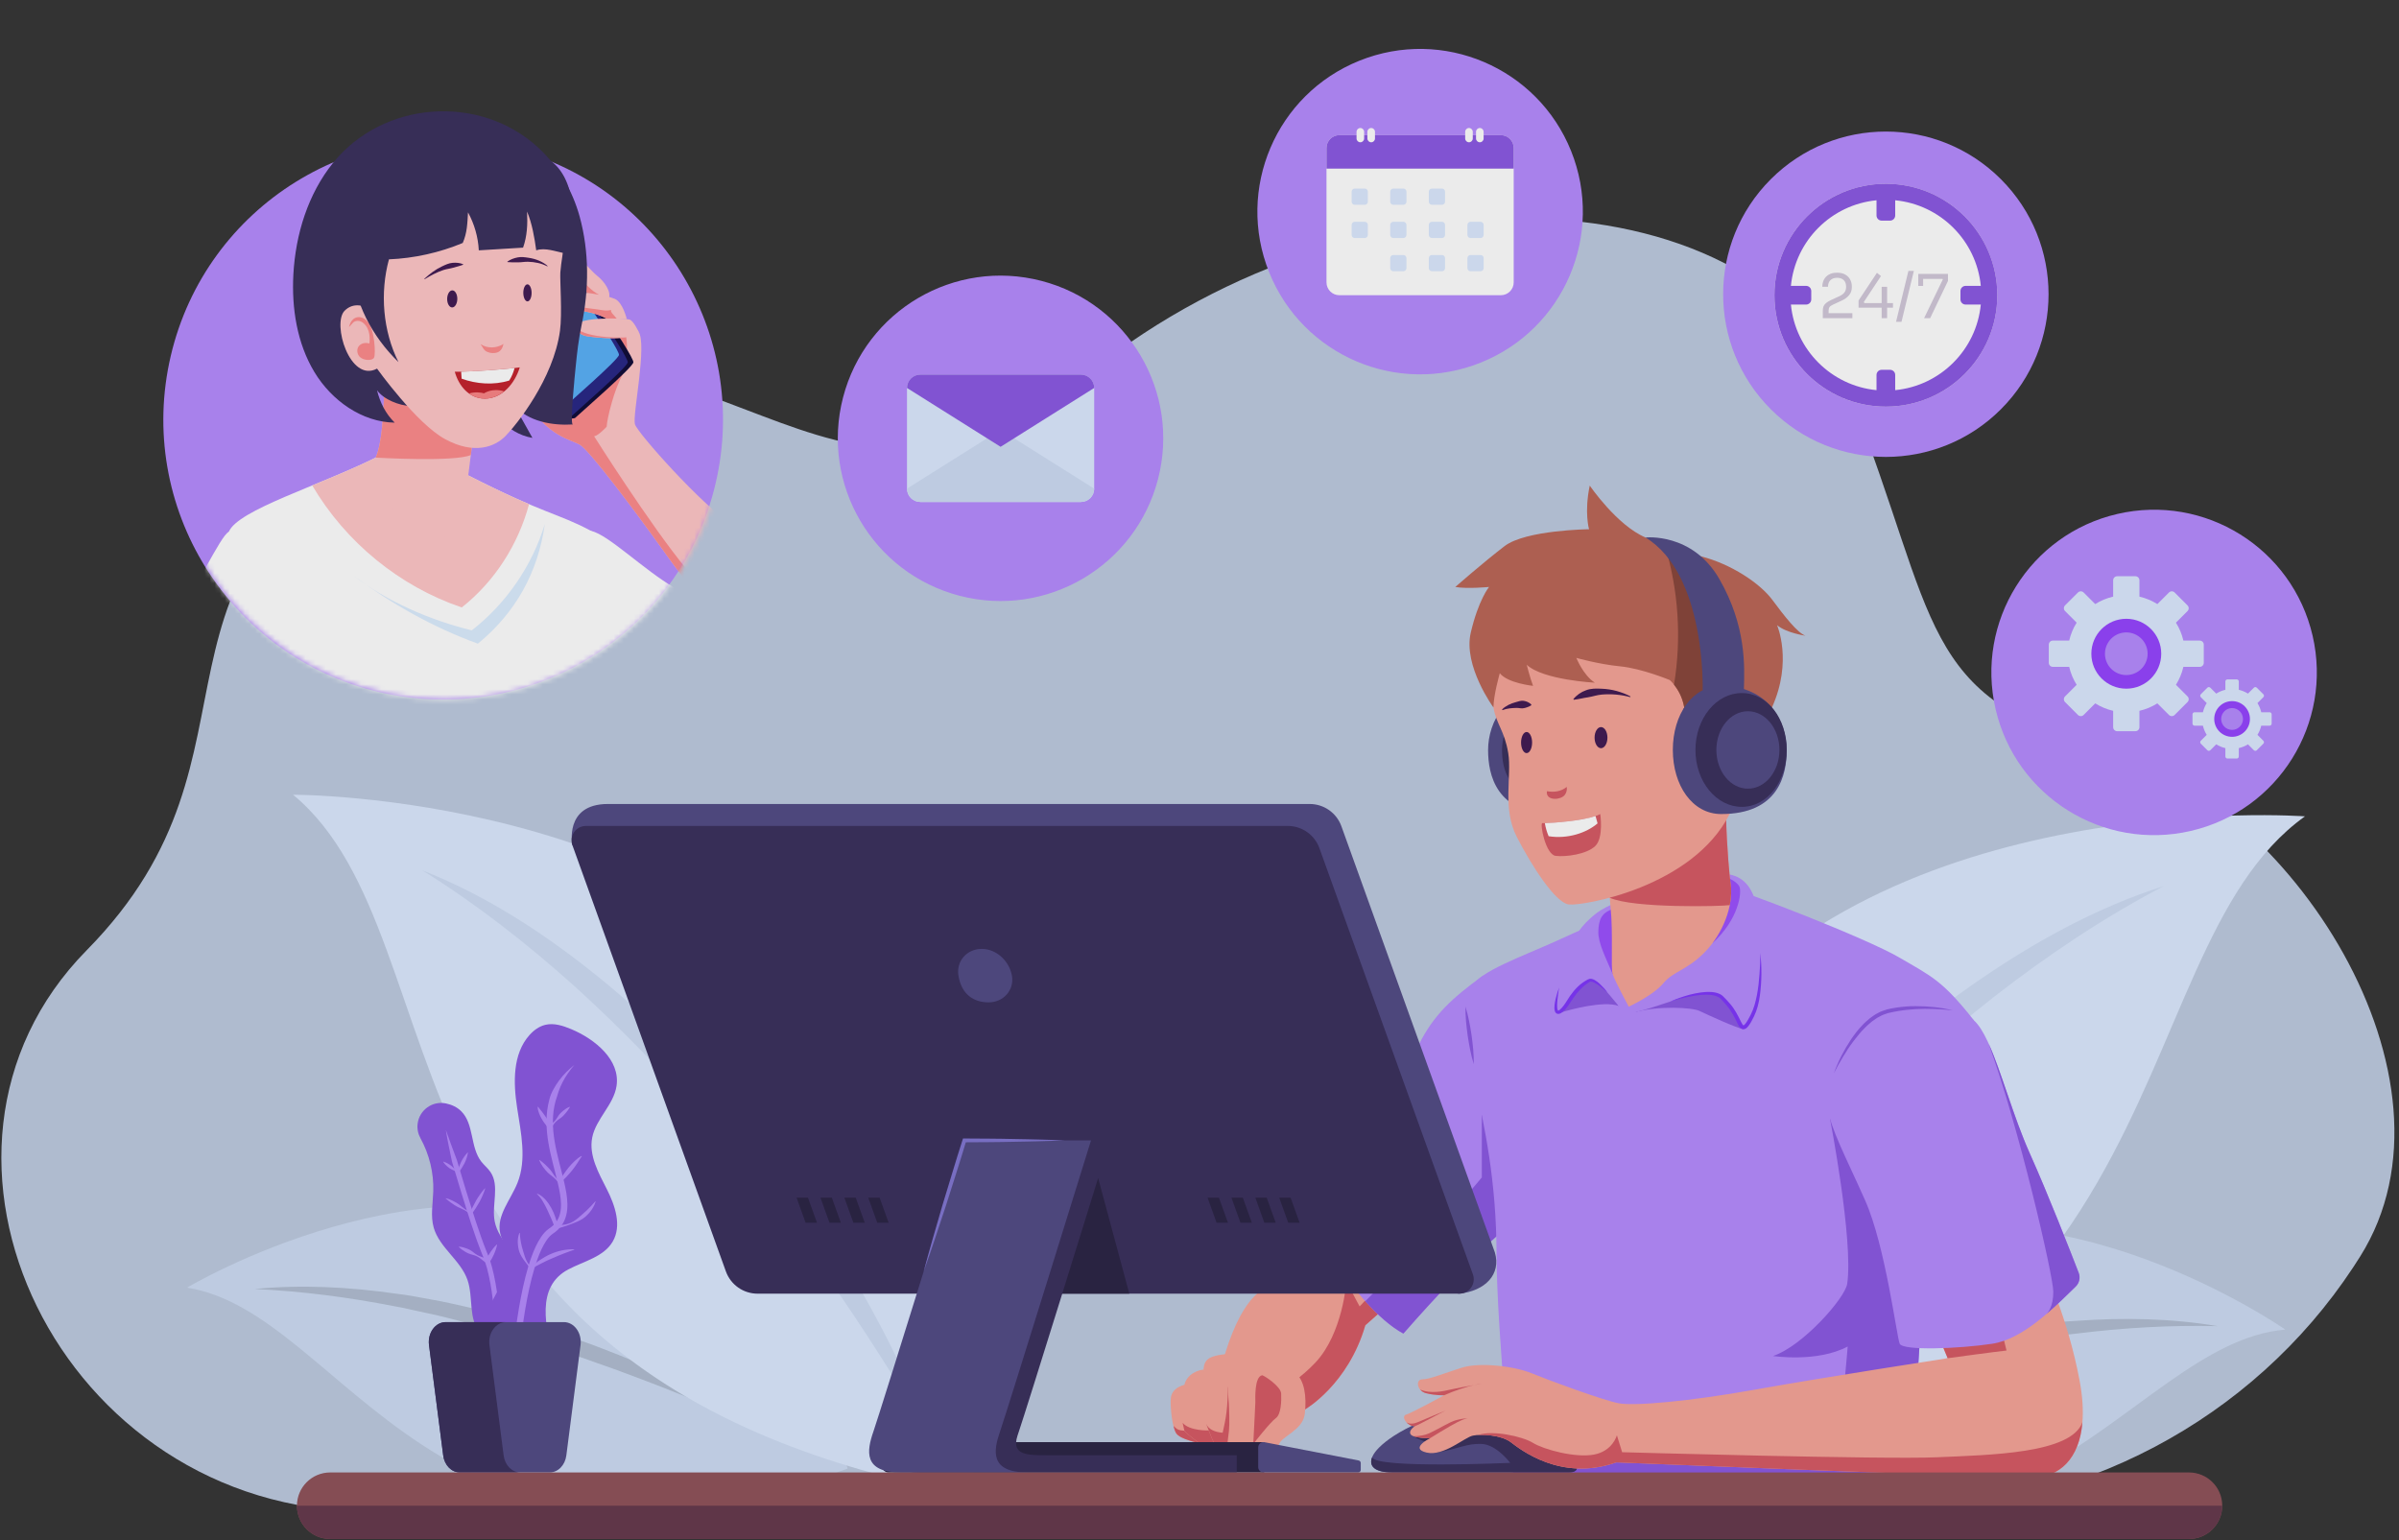<svg width="475" height="305" viewBox="0 0 475 305" fill="none" xmlns="http://www.w3.org/2000/svg">
<rect x="0" y="0" width="475" height="305" fill="#333333" stroke="none"/>
<g opacity="0.9">
<path d="M465.929 250.953C445.873 281.374 411.488 299.256 375.05 299.256H72.621C11.833 299.256 -22.254 228.182 17.169 188.162C56.592 148.141 21.77 113.96 82.578 81.867C141.489 50.775 161.601 117.049 215.872 73.685C270.142 30.32 349.153 34.411 366.512 78.594C383.871 122.776 379.78 138.325 416.599 148.142C453.418 157.959 489.419 213.596 467.328 248.779C466.867 249.512 466.401 250.237 465.929 250.953Z" fill="#BDCAE0"/>
<path d="M452.484 263.284C420.624 265.987 399.147 325.707 319.502 289.811C319.502 289.811 328.247 263.74 367.424 247.49C406.6 231.24 452.484 263.284 452.484 263.284Z" fill="#CDDCF4"/>
<path d="M330.378 285.34C338.692 281.017 347.318 277.289 356.126 274.047C358.318 273.205 360.54 272.448 362.769 271.71C364.988 270.941 367.236 270.261 369.48 269.566C371.717 268.845 373.994 268.259 376.263 267.645C377.399 267.343 378.53 267.022 379.67 266.736L383.1 265.912L386.539 265.124L390.002 264.442L393.465 263.762C394.62 263.542 395.786 263.369 396.949 263.192C399.278 262.849 401.598 262.458 403.944 262.234C406.287 261.991 408.617 261.653 410.975 261.565C420.357 260.884 429.844 261.039 439.096 262.604C429.725 262.377 420.433 262.932 411.218 264.067L409.49 264.264L407.768 264.528L404.324 265.031C402.023 265.326 399.746 265.788 397.462 266.2C396.323 266.424 395.174 266.583 394.038 266.82L390.628 267.528L387.22 268.236L383.832 269.048L380.436 269.825C379.307 270.094 378.186 270.4 377.06 270.687L373.685 271.559C372.559 271.845 371.45 272.194 370.325 272.488C368.083 273.104 365.837 273.705 363.615 274.396C361.389 275.074 359.149 275.707 356.931 276.419C348.037 279.19 339.221 282.24 330.378 285.34Z" fill="#B0BDD1"/>
<path d="M456.383 161.652C417.508 189.44 435.492 282.563 305.763 297.225C305.763 297.225 297.103 257.054 335.038 206.275C372.973 155.497 456.383 161.652 456.383 161.652Z" fill="#DBE9FF"/>
<path d="M314.394 286.006C320.052 273.746 327.035 262.089 334.892 251.053C342.727 239.995 351.51 229.589 361.077 219.952C370.656 210.332 381.034 201.461 392.266 193.803C403.463 186.148 415.543 179.562 428.426 175.457C416.468 181.727 405.387 189.18 394.864 197.353C384.378 205.573 374.464 214.488 365.071 223.929C355.672 233.366 346.814 243.343 338.383 253.703C329.978 264.092 322.079 274.904 314.394 286.006Z" fill="#CDDCF4"/>
<path d="M37.031 254.984C68.623 259.923 85.84 321.007 167.815 290.809C167.815 290.809 160.927 264.187 122.993 245.218C85.057 226.251 37.031 254.984 37.031 254.984Z" fill="#CDDCF4"/>
<path d="M157.281 285.583C148.677 281.868 140.099 278.205 131.422 274.814C129.26 273.948 127.071 273.158 124.898 272.325C122.731 271.48 120.531 270.722 118.338 269.95C117.237 269.577 116.156 269.15 115.051 268.786L111.747 267.678C110.644 267.314 109.547 266.93 108.44 266.581L105.108 265.567L101.785 264.519L98.436 263.572L95.085 262.625C93.968 262.31 92.832 262.069 91.712 261.766C89.464 261.194 87.224 260.573 84.95 260.116L81.55 259.372L79.851 258.988L78.141 258.67C69.028 256.887 59.799 255.681 50.435 255.247C59.774 254.337 69.249 254.85 78.56 256.191C80.905 256.445 83.205 256.945 85.525 257.353C87.85 257.742 90.136 258.296 92.436 258.802C93.584 259.06 94.734 259.314 95.871 259.616L99.277 260.538L102.684 261.462L106.058 262.49L109.422 263.554C110.54 263.919 111.645 264.319 112.757 264.7C114.977 265.473 117.206 266.218 119.388 267.095C121.578 267.946 123.772 268.783 125.932 269.706C128.104 270.599 130.267 271.511 132.394 272.505C140.95 276.359 149.292 280.685 157.281 285.583Z" fill="#B0BDD1"/>
<path d="M58.032 157.375C93.038 186.329 69.749 273.438 191.795 296.028C191.795 296.028 202.697 258.511 170.121 207.816C137.544 157.122 58.032 157.375 58.032 157.375Z" fill="#DBE9FF"/>
<path d="M184.36 284.812C177.764 273.795 170.973 263.032 163.683 252.633C156.366 242.26 148.631 232.216 140.353 222.641C132.081 213.064 123.287 203.946 113.913 195.437C104.498 186.97 94.515 179.14 83.621 172.342C95.59 177.045 106.631 184.08 116.754 192.078C126.912 200.079 136.172 209.186 144.616 218.955C153.048 228.74 160.679 239.207 167.352 250.235C174.05 261.24 179.867 272.782 184.36 284.812Z" fill="#CDDCF4"/>
<path d="M263.896 238.472C259.514 243.676 255.542 252.304 253.078 253.674C250.613 255.043 246.456 255.519 242.529 268.161C238.601 280.803 258.431 279.072 258.431 279.072C258.431 279.072 266.909 274.202 270.333 262.438L278.824 254.906L263.896 238.472Z" fill="#F6A397"/>
<path d="M248.557 277.686C248.557 277.686 254.974 275.596 260.418 269.846C265.883 264.075 266.587 253.806 266.587 253.806L269.205 258.697L274.44 253.102L276.964 252.857L278.824 254.905L270.334 262.437C266.91 274.202 258.431 279.071 258.431 279.071C258.431 279.071 252.964 279.546 248.34 278.169C248.459 277.87 248.557 277.686 248.557 277.686Z" fill="#D65863"/>
<path d="M293.624 193.191C287.55 197.631 283.927 200.853 280.907 206.894C277.887 212.934 258.961 234.634 257.752 236.57C256.544 238.505 268.389 259.041 277.87 264.075C277.87 264.075 292.183 247.565 300.437 241.324C308.692 235.082 305.873 212.934 302.048 205.485C298.222 198.035 293.624 193.191 293.624 193.191Z" fill="#B589FF"/>
<path d="M293.403 233.152V220.825C293.403 220.825 295.01 220.181 296.264 224.342C296.765 226.007 296.726 227.757 296.503 229.263L305.718 222.333C306.099 230.092 304.853 237.983 300.437 241.322C292.182 247.563 277.87 264.074 277.87 264.074C275.424 262.775 272.822 260.441 270.326 257.664C276.153 251.862 287.21 240.66 293.403 233.152Z" fill="#8A56E3"/>
<path d="M234.522 274.203C232.946 274.695 231.782 275.448 231.782 277.433C231.782 279.419 232.125 282.569 232.878 283.801C233.631 285.034 237.521 285.772 237.521 285.772C237.521 285.772 237.26 277.57 236.439 276.063C235.616 274.558 234.522 274.203 234.522 274.203Z" fill="#F6A397"/>
<path d="M232.877 283.802C232.665 283.456 232.489 282.948 232.341 282.367C233.185 283.197 233.468 283.203 234.501 283.312L237.454 284.233C237.5 285.156 237.519 285.772 237.519 285.772C237.519 285.772 233.63 285.034 232.877 283.802Z" fill="#D65863"/>
<path d="M238.287 271.203C236.369 271.408 234.453 272.846 234.453 274.832C234.453 276.818 233.768 282.364 234.453 283.255C235.137 284.145 238.493 286.679 239.657 286.884C240.821 287.089 242.798 286.746 242.528 286.13C242.258 285.514 238.287 271.203 238.287 271.203Z" fill="#F6A397"/>
<path d="M234.162 281.763C235.616 283.404 239.333 283.257 239.333 283.257C239.333 283.257 240.967 285.002 241.168 285.562C241.29 285.901 241.959 286.346 242.05 286.691C241.435 286.925 240.386 287.012 239.657 286.883C238.516 286.682 235.275 284.246 234.503 283.311L234.162 281.766C234.162 281.766 234.162 281.765 234.162 281.763Z" fill="#D65863"/>
<path d="M245.471 267.926C239.588 268.257 238.492 268.804 238.287 271.202C238.082 273.598 238.219 280.582 238.972 282.363C239.725 284.143 240.136 285.718 241.094 286.676C242.053 287.635 243.487 287.639 243.487 287.639C243.487 287.639 246.709 282.911 246.846 278.939C246.983 274.967 245.471 267.926 245.471 267.926Z" fill="#F6A397"/>
<path d="M242.088 283.705C242.386 282.078 243.048 280.345 243.132 274.903C243.163 272.858 245.059 283.536 244.213 286.466C243.791 287.193 243.488 287.639 243.488 287.639C243.488 287.639 242.054 287.636 241.095 286.677C240.137 285.718 239.726 284.143 238.973 282.363C238.923 282.247 238.878 282.108 238.834 281.95C239.217 282.95 240.437 283.605 242.088 283.705Z" fill="#D65863"/>
<path d="M258.35 279.966C257.98 283.238 253.693 284.417 253.214 286.06C252.734 287.703 253.077 289.21 252.256 289.621C251.434 290.032 248.01 288.114 248.147 285.923C248.147 285.923 247.256 287.772 245.271 288.114C243.285 288.456 242.806 287.006 243.148 284.821C243.491 282.636 243.422 281.472 243.353 278.87C243.285 276.268 242.669 273.872 243.833 270.996C244.997 268.12 246.572 265.587 249.722 266.066C252.872 266.546 254.789 270.517 256.501 271.887C258.212 273.256 258.761 276.337 258.35 279.966Z" fill="#F6A397"/>
<path d="M248.147 285.925C248.339 281.764 248.557 278.358 248.557 277.687C248.557 277.015 248.339 272.599 249.91 272.33C250.148 272.29 253.602 274.478 253.669 275.955C253.736 277.431 253.669 280.082 252.595 280.838C251.52 281.593 248.147 285.925 248.147 285.925Z" fill="#D65863"/>
<path d="M390.84 202.06C384.599 194.14 382.451 193.335 376.008 189.577C369.565 185.818 345.135 176.288 340.102 175.08C335.068 173.872 314.768 183.335 308.106 186.356C301.445 189.376 292.969 192.347 291.524 195.291C286.69 205.143 296.264 219.107 296.315 248.369C296.341 263.695 299.834 298.158 299.834 298.158C299.834 298.158 376.546 298.301 377.62 296.691C378.694 295.08 381.378 240.046 382.72 228.771C384.061 217.497 390.84 202.06 390.84 202.06Z" fill="#B589FF"/>
<path d="M291.805 210.716C291.23 208.863 290.889 206.977 290.602 205.083C290.339 203.186 290.132 201.28 290.161 199.34C290.738 201.192 291.079 203.078 291.364 204.973C291.626 206.87 291.832 208.776 291.805 210.716Z" fill="#8A56E3"/>
<path d="M320.492 199.191C317.528 198.084 310.506 200.009 309.222 200.456C307.938 200.903 309.977 195.416 310.732 194.737C311.487 194.058 312.695 192.476 315.01 193.191C317.325 193.907 319.272 196.557 319.608 197.43C319.944 198.302 320.492 199.191 320.492 199.191Z" fill="#8A56E3"/>
<path d="M345.187 203.771C344.13 203.72 337.964 200.885 336.487 200.18C335.01 199.475 328.322 199.146 323.831 200.401C323.831 200.401 332.477 194.559 337.511 194.609C342.545 194.66 344.457 196.472 344.86 198.083C345.263 199.693 345.187 203.771 345.187 203.771Z" fill="#8A56E3"/>
<path d="M312.21 285.818C313.033 285.012 363.131 286.624 364.138 281.389C365.145 276.153 365.837 266.633 365.837 266.633C359.807 269.854 351.05 268.514 351.05 268.514C356.889 266.607 365.345 257.026 365.748 254.207C366.989 245.524 362.349 221.583 362.349 221.583L365.748 214.744L369.725 212.529C369.725 212.529 377.265 216.285 383.714 223.193C383.278 225.104 382.931 226.99 382.719 228.771C381.453 239.402 378.995 288.919 377.817 295.901C362.301 296.473 334.172 297.503 315.35 298.149C306.231 298.17 299.832 298.159 299.832 298.159C299.832 298.159 299.714 293.626 299.44 287.125C304.692 286.817 311.699 286.317 312.21 285.818Z" fill="#8A56E3"/>
<path d="M322.383 200.651C327.789 199.999 336.477 195.315 339.9 196.926C343.322 198.537 344.128 202.664 344.833 203.369C345.537 204.073 348.557 200.55 348.557 191.892C348.557 183.234 348.823 174.369 342.449 173.164C336.074 171.959 319.564 178.201 316.242 180.718C312.92 183.234 311.51 185.783 310.604 188.234C309.698 190.685 307.282 200.55 308.389 200.651C309.496 200.752 312.617 194.309 314.933 194.108C317.249 193.905 320.919 200.827 322.383 200.651Z" fill="#B589FF"/>
<path d="M319.309 192.896C317.93 189.625 316.421 186.755 316.471 184.49C316.521 182.225 317.025 180.664 319.541 179.96C322.058 179.255 323.115 180.614 323.266 184.037C323.418 187.46 319.309 192.896 319.309 192.896Z" fill="#9A4EFF"/>
<path d="M339.043 186.799C344.305 182.025 344.901 176.69 344.407 175.583C343.913 174.476 341.739 173.67 341.739 173.67C341.739 173.67 340.883 177.143 341.387 177.999C341.89 178.854 339.043 186.799 339.043 186.799Z" fill="#9A4EFF"/>
<path d="M330.666 198.339C331.948 197.763 333.286 197.314 334.651 196.944C336.021 196.61 337.43 196.345 338.893 196.439C339.614 196.494 340.39 196.651 341.035 197.162C341.604 197.699 342.038 198.185 342.522 198.737C343.481 199.826 344.141 201.147 344.748 202.39C344.883 202.676 345.095 203.013 345.188 203.043C345.199 203.047 345.194 203.065 345.303 202.997C345.394 202.933 345.499 202.823 345.597 202.703C345.988 202.201 346.31 201.574 346.624 200.964C347.257 199.759 347.598 198.423 347.867 197.063C348.13 195.702 348.28 194.313 348.378 192.92C348.499 191.527 348.538 190.126 348.557 188.722C348.834 191.518 348.839 194.349 348.452 197.161C348.263 198.563 347.912 199.98 347.279 201.286C346.966 201.927 346.649 202.56 346.186 203.172C346.064 203.324 345.932 203.476 345.738 203.618C345.644 203.688 345.516 203.754 345.364 203.791C345.205 203.829 345.013 203.803 344.87 203.736C344.581 203.591 344.459 203.398 344.343 203.234C344.231 203.064 344.144 202.9 344.061 202.738C343.452 201.463 342.848 200.244 341.962 199.204C341.538 198.688 341.041 198.12 340.604 197.682C340.148 197.302 339.495 197.113 338.835 197.03C337.496 196.871 336.095 197.058 334.734 197.313C333.359 197.554 332.008 197.927 330.666 198.339Z" fill="#7D33FC"/>
<path d="M318.272 196.53C317.689 196.014 317.108 195.498 316.475 195.07C316.163 194.855 315.843 194.65 315.513 194.509C315.347 194.446 315.186 194.396 315.036 194.376C314.97 194.383 314.899 194.377 314.846 194.394C314.798 194.427 314.768 194.414 314.673 194.484C313.375 195.284 312.364 196.384 311.506 197.643C311.071 198.251 310.689 198.945 310.174 199.576C309.917 199.888 309.644 200.19 309.297 200.459C309.115 200.586 308.932 200.732 308.607 200.77C308.451 200.796 308.234 200.729 308.102 200.612C307.97 200.493 307.903 200.355 307.866 200.238C307.725 199.762 307.77 199.365 307.807 198.961C307.857 198.564 307.927 198.175 308.017 197.793C308.209 197.031 308.422 196.281 308.696 195.55C308.592 196.323 308.453 197.086 308.389 197.855C308.346 198.237 308.317 198.619 308.311 198.995C308.31 199.36 308.317 199.761 308.428 200.022C308.451 200.089 308.489 200.123 308.502 200.133C308.52 200.131 308.502 200.139 308.539 200.127C308.604 200.121 308.757 200.034 308.879 199.928C309.136 199.709 309.378 199.424 309.598 199.126C310.051 198.541 310.416 197.867 310.872 197.204C311.33 196.558 311.831 195.931 312.413 195.373C312.994 194.817 313.667 194.339 314.362 193.971C314.426 193.927 314.588 193.868 314.721 193.831C314.853 193.805 314.984 193.82 315.108 193.827C315.342 193.874 315.545 193.958 315.732 194.057C316.097 194.264 316.41 194.514 316.708 194.776C317.284 195.321 317.815 195.895 318.272 196.53Z" fill="#7D33FC"/>
<path d="M318.571 173.233C318.583 175.36 318.667 177.481 318.888 179.598C319.431 184.789 318.899 191.635 319.309 192.898C319.767 194.308 322.485 199.342 322.485 199.342C322.485 199.342 327.317 197.126 329.331 194.711C331.345 192.295 333.961 192.173 337.485 188.61C341.008 185.047 343.404 179.388 342.619 174.678C342.519 174.074 341.9 168.044 341.763 161.802C341.627 155.561 335.069 150.818 328.827 150.818C322.586 150.818 318.85 160.079 318.654 166.322C318.574 168.882 318.56 171.287 318.571 173.233Z" fill="#F6A397"/>
<path d="M341.764 161.802C341.901 168.043 342.519 174.073 342.62 174.678C342.863 176.134 342.8 177.681 342.495 179.228C341.114 179.484 323.338 179.912 318.732 177.768C318.628 176.26 318.579 174.749 318.571 173.235C318.56 171.289 318.574 168.884 318.655 166.323C318.738 163.676 319.459 160.49 320.736 157.694L335.359 152.511C338.947 154.426 341.676 157.802 341.764 161.802Z" fill="#D65863"/>
<path d="M307.619 135.812C298.174 135.812 294.64 143.067 294.64 148.505C294.64 153.384 296.204 161.197 307.619 161.197C313.327 161.197 317.19 155.515 317.19 148.505C317.19 141.495 313.327 135.812 307.619 135.812Z" fill="#504984"/>
<path d="M307.201 138.922C300.07 138.922 297.4 144.4 297.4 148.505C297.4 152.19 298.582 158.09 307.201 158.09C311.511 158.09 314.429 153.799 314.429 148.505C314.429 143.212 311.511 138.922 307.201 138.922Z" fill="#372D5B"/>
<path d="M295.703 140.096C296.261 143.406 297.898 144.671 298.63 149.132C299.362 153.593 297.41 160.076 300.32 165.722C303.231 171.369 307.936 178.793 310.655 179.106C313.373 179.42 335.147 175.743 342.494 161.133C344.602 156.939 349.11 140.494 345.252 130.453C341.396 120.413 335.122 111.211 320.622 110.932C306.124 110.653 292.746 122.558 295.703 140.096Z" fill="#F6A397"/>
<path d="M307.829 158.186C308.604 158.204 309.454 157.908 309.836 157.4C310.17 156.955 310.31 156.369 310.211 155.822C309.078 156.756 307.689 156.917 306.293 156.673C306.12 157.715 306.923 158.165 307.829 158.186Z" fill="#D65863"/>
<path d="M333.479 140.097C332.927 136.654 330.626 134.668 330.626 134.668C330.626 134.668 325.084 132.368 320.797 131.95C316.51 131.531 312.119 130.277 312.119 130.277C312.119 130.277 313.478 133.719 315.779 135.186C315.779 135.186 305.532 134.667 302.29 131.636C302.29 131.636 302.918 134.135 303.544 135.813C303.544 135.813 298.525 135.296 296.957 133.309C296.957 133.309 295.702 137.684 295.702 140.097C295.702 140.097 289.672 131.845 291.207 125.292C292.74 118.739 294.831 116.23 294.831 116.23C294.831 116.23 290.51 116.648 288.14 116.23C288.14 116.23 293.716 111.351 297.899 108.144C302.082 104.937 314.629 104.798 314.629 104.798C314.629 104.798 313.653 101.452 314.769 96.154C314.769 96.154 320.137 104.031 325.817 106.436C331.498 108.842 330.733 108.637 336.757 110.157C342.781 111.678 348.507 115.533 350.912 118.775C353.317 122.016 355.931 125.362 357.5 125.885C357.5 125.885 353.736 125.362 351.853 123.794C351.853 123.794 354.992 130.922 350.843 140.097C346.695 149.272 336.302 146.557 334.287 144.532C332.271 142.506 333.479 140.097 333.479 140.097Z" fill="#BA6454"/>
<path d="M334.285 144.534C332.27 142.509 333.478 140.099 333.478 140.099C333.144 138.017 332.172 136.472 331.454 135.572C332.962 126.428 332.347 116.938 329.669 108.066C331.234 108.702 332.163 108.988 334.429 109.57C337.211 113.754 339.291 118.462 340.724 123.23C342.548 129.303 343.431 135.863 341.729 141.971C341.293 143.537 340.657 145.065 339.852 146.495C337.274 146.279 335.098 145.351 334.285 144.534Z" fill="#874438"/>
<path d="M337.124 136.69C337.124 136.69 337.841 113.756 325.816 106.437C325.816 106.437 335.122 105.392 340.455 114.698C345.787 124.004 345.426 131.985 345.292 136.459C345.158 140.931 337.124 136.69 337.124 136.69Z" fill="#504984"/>
<path d="M340.79 135.812C350.235 135.812 353.769 143.067 353.769 148.505C353.769 153.384 352.205 161.197 340.79 161.197C335.082 161.197 331.219 155.515 331.219 148.505C331.218 141.495 335.082 135.812 340.79 135.812Z" fill="#504984"/>
<path d="M335.699 148.506C335.699 142.283 339.807 137.238 344.874 137.238C349.941 137.238 353.77 142.283 353.77 148.506C353.77 154.728 349.941 159.773 344.874 159.773C339.806 159.773 335.699 154.728 335.699 148.506Z" fill="#372D5B"/>
<path d="M346.083 156.173C349.532 156.173 352.327 152.74 352.327 148.505C352.327 144.27 349.532 140.838 346.083 140.838C342.635 140.838 339.84 144.27 339.84 148.505C339.84 152.74 342.635 156.173 346.083 156.173Z" fill="#504984"/>
<path d="M316.851 161.199C314.299 162.604 305.962 163.072 305.394 162.995C304.827 162.917 305.992 169.247 308.034 169.481C310.075 169.715 314.158 169.169 315.86 167.53C317.562 165.889 316.851 161.199 316.851 161.199Z" fill="#D65863"/>
<path d="M316.317 163.044C316.16 162.483 316.037 162.032 315.918 161.593C313.11 162.552 307.583 162.957 305.879 162.998C306.018 163.845 306.261 164.701 306.607 165.543C306.661 165.509 306.594 165.624 306.648 165.59C310.327 166.169 314.07 164.976 316.317 163.044Z" fill="white"/>
<path d="M315.726 146.067C315.726 144.912 316.295 143.976 316.998 143.976C317.7 143.976 318.27 144.912 318.27 146.067C318.27 147.222 317.7 148.158 316.998 148.158C316.295 148.158 315.726 147.222 315.726 146.067Z" fill="#3F1751"/>
<path d="M301.169 147.04C301.169 145.885 301.659 144.949 302.263 144.949C302.867 144.949 303.356 145.885 303.356 147.04C303.356 148.195 302.867 149.131 302.263 149.131C301.659 149.132 301.169 148.195 301.169 147.04Z" fill="#3F1751"/>
<path d="M322.849 137.912C321.98 137.434 321.044 137.104 320.083 136.828C319.119 136.569 318.119 136.416 317.103 136.38C316.093 136.33 315.026 136.302 314.048 136.679C313.068 137.017 312.179 137.633 311.524 138.444L311.598 138.569C312.649 138.455 313.516 138.198 314.432 138.077C315.327 137.943 316.196 137.615 317.132 137.539C318.983 137.382 320.923 137.529 322.79 138.044L322.849 137.912Z" fill="#3F1751"/>
<path d="M297.49 140.616C297.943 140.44 298.42 140.329 298.896 140.274C299.37 140.21 299.844 140.187 300.312 140.181C300.786 140.175 301.255 140.344 301.716 140.231C301.949 140.178 302.185 140.134 302.428 140.033C302.672 139.949 302.921 139.841 303.188 139.654L303.204 139.51C302.749 139.066 302.234 138.876 301.711 138.781C301.183 138.682 300.66 138.894 300.153 139.033C299.642 139.166 299.143 139.344 298.673 139.584C298.211 139.84 297.76 140.107 297.4 140.501L297.49 140.616Z" fill="#3F1751"/>
<path d="M312.208 290.782C312.215 291.106 311.761 291.575 310.654 291.575C309.547 291.575 279.765 291.575 275.738 291.575C271.711 291.575 270.772 289.982 271.979 287.969C273.188 285.956 278.288 281.526 290.905 278.438C303.523 275.351 310.157 282.57 312.208 285.821C313.713 288.205 312.208 290.782 312.208 290.782Z" fill="#504984"/>
<path d="M271.682 288.571C272.377 290.881 299.019 289.676 299.019 289.676C299.019 289.676 296.318 286.027 293.331 285.923C290.344 285.819 288.892 286.857 284.887 287.546C280.882 288.235 283.851 285.916 283.851 285.916C283.851 285.916 281.022 285.289 279.87 284.396C279.87 284.396 286.469 282.446 289.238 281.993C292.006 281.54 299.053 281.842 299.959 281.993C300.6 282.1 303.851 280.211 307.782 281.16C309.976 282.762 311.427 284.578 312.209 285.819C313.713 288.203 312.209 290.78 312.209 290.78C312.215 291.104 311.762 291.573 310.655 291.573C309.548 291.573 279.766 291.573 275.739 291.573C272.124 291.573 271.003 290.289 271.682 288.571Z" fill="#372D5B"/>
<path d="M385.637 268.951C385.637 268.951 360.807 272.791 347.348 275.199C334.598 277.481 323.589 278.471 320.469 277.867C317.348 277.263 306.677 273.336 303.254 271.927C299.831 270.518 292.986 269.713 289.462 270.82C285.939 271.927 283.053 273.135 281.643 273.135C280.234 273.135 280.502 275.417 282.381 275.887C284.26 276.356 285.939 276.289 285.939 276.289C285.939 276.289 279.563 279.779 278.422 280.115C277.281 280.451 278.633 282.531 280.177 282.397C280.177 282.397 278.825 283.203 279.295 284.008C279.764 284.814 283.121 284.814 283.121 284.814C283.121 284.814 279.026 286.827 282.449 287.632C285.872 288.437 289.966 284.612 291.644 284.277C293.322 283.942 297.215 284.143 299.094 285.552C300.972 286.962 309.026 293.472 320.033 289.579C320.033 289.579 394.741 292.606 402.191 292.606C409.64 292.606 414.14 286.022 411.751 273.337C409.362 260.653 404.732 251.189 404.732 251.189L378.96 253.001L385.637 268.951Z" fill="#F6A397"/>
<path d="M291.82 274.273C292.478 274.118 293.002 274.028 293.331 274.008C293.331 274.008 292.693 274.117 291.82 274.273Z" fill="#D65863"/>
<path d="M285.939 276.29C285.939 276.29 284.261 276.357 282.381 275.888C281.853 275.756 281.457 275.478 281.185 275.151C283.275 276.074 285.847 275.484 287.255 275.149C288.144 274.937 290.328 274.539 291.82 274.273C290.326 274.625 288.136 275.312 285.939 276.29Z" fill="#D65863"/>
<path d="M286.269 279.31C286.43 279.237 286.566 279.179 286.654 279.152C286.654 279.152 286.51 279.212 286.269 279.31Z" fill="#D65863"/>
<path d="M278.436 281.61C278.459 281.632 279.197 282.281 280.748 281.606C282.04 281.044 285.176 279.757 286.268 279.31C284.894 279.934 281.169 282.037 280.177 282.397C279.491 282.457 278.844 282.078 278.436 281.61Z" fill="#D65863"/>
<path d="M282.292 284.073C283.433 283.737 285.815 282.294 287.275 281.604C288.734 280.914 290.597 280.834 290.597 280.834C290.597 280.834 290.044 280.884 288.583 281.604C287.124 282.323 283.121 284.811 283.121 284.811C283.121 284.811 280.967 284.81 279.87 284.395C279.882 284.396 281.155 284.407 282.292 284.073Z" fill="#D65863"/>
<path d="M303.532 285.719C305.646 287.028 311.887 288.739 315.612 288.034C319.337 287.329 320.142 284.208 320.142 284.208L321.182 287.564C321.182 287.564 372.994 289.04 383.531 288.567C393.948 288.099 410.194 287.862 412.316 281.605C411.733 288.867 407.8 292.605 402.19 292.605C394.74 292.605 320.033 289.578 320.033 289.578C309.026 293.471 300.973 286.96 299.093 285.551C297.531 284.379 294.581 284.044 292.665 284.157C295.523 283.155 301.418 284.41 303.532 285.719Z" fill="#D65863"/>
<path d="M385.636 268.951C385.636 268.951 395.343 267.632 397.29 267.43L395.813 261.39L383.531 263.874L385.636 268.951Z" fill="#D65863"/>
<path d="M411.58 252.043C411.945 252.988 411.713 254.052 410.988 254.76C406.477 259.166 400.554 265.166 394.463 266.089C387.818 267.096 376.744 267.498 376.14 266.089C375.537 264.679 373.322 246.759 369.295 237.699C365.268 228.639 362.65 224.008 361.644 218.773C360.637 213.538 369.698 201.257 373.724 200.25C377.751 199.243 387.012 198.639 390.838 202.062C394.664 205.484 397.483 218.572 401.912 228.438C405.487 236.398 409.978 247.899 411.58 252.043Z" fill="#B589FF"/>
<path d="M386.66 200.073C385.427 199.932 384.194 199.829 382.96 199.801C381.727 199.751 380.494 199.756 379.268 199.828C378.042 199.903 376.822 200.025 375.62 200.241C375.016 200.338 374.424 200.478 373.829 200.611C373.276 200.812 372.707 200.959 372.198 201.277C371.657 201.52 371.186 201.902 370.689 202.234C370.237 202.632 369.754 202.995 369.34 203.442C368.455 204.274 367.71 205.25 366.954 206.213C366.218 207.194 365.548 208.229 364.912 209.286C364.257 210.334 363.674 211.425 363.108 212.53C363.94 210.187 365.091 207.96 366.47 205.871C367.172 204.834 367.933 203.828 368.823 202.927C369.241 202.452 369.754 202.064 370.226 201.64C370.754 201.278 371.249 200.868 371.841 200.594C372.395 200.258 373.035 200.089 373.65 199.879C374.266 199.75 374.879 199.602 375.503 199.521C376.747 199.343 377.999 199.225 379.25 199.237C381.748 199.233 384.246 199.475 386.66 200.073Z" fill="#8A56E3"/>
<path d="M406.553 255.753C406.52 252.537 399.726 223.043 393.726 206.605C396.277 212.222 398.661 221.196 401.912 228.438C405.487 236.399 409.978 247.9 411.58 252.044C411.945 252.989 411.714 254.052 410.988 254.761C409.261 256.449 407.324 258.368 405.251 260.149C405.408 259.997 406.584 258.757 406.553 255.753Z" fill="#8A56E3"/>
<path d="M82.688 222.529C82.565 223.521 82.773 224.521 83.254 225.398C85.012 228.594 85.902 232.264 85.787 235.91C85.712 238.313 85.218 240.77 85.872 243.083C87 247.073 91.211 249.54 92.567 253.459C93.768 256.934 92.651 261.303 95.148 264.001C95.767 264.669 96.728 265.181 97.574 264.843C97.999 264.672 98.317 264.318 98.619 263.974C101.482 260.723 104.547 256.772 103.664 252.531C102.834 248.547 98.729 245.855 97.95 241.86C97.314 238.597 98.982 234.831 97.113 232.082C96.597 231.323 95.858 230.742 95.295 230.019C93.071 227.163 93.894 222.612 91.332 220.056C90.497 219.223 89.451 218.75 88.312 218.506C85.625 217.931 83.025 219.803 82.688 222.529Z" fill="#8A56E3"/>
<path d="M98.969 273.15C99.141 271.024 99.214 268.899 99.293 266.767C99.196 264.642 99.083 262.516 98.901 260.393C98.719 258.269 98.48 256.145 98.104 254.034C97.723 251.936 97.219 249.794 96.336 247.821C94.794 243.923 93.548 239.847 92.289 235.808L90.463 229.718C89.713 227.729 88.98 225.736 88.272 223.728C88.582 225.841 89.066 227.914 89.49 230.003L91.32 236.106C92.587 240.165 93.821 244.216 95.401 248.212C96.255 250.121 96.728 252.143 97.107 254.212C97.474 256.278 97.71 258.376 97.891 260.479C98.067 262.583 98.192 264.695 98.272 266.81L98.969 273.15Z" fill="#B589FF"/>
<path d="M87.749 230.075C88.099 230.606 88.551 231.003 89.036 231.355C89.285 231.522 89.577 231.631 89.849 231.768C90.124 231.9 90.364 232.077 90.588 232.279L90.685 232.367L90.771 232.235C90.974 231.925 91.221 231.638 91.414 231.323C91.602 231.006 91.798 230.693 91.965 230.366C92.289 229.706 92.53 229.005 92.653 228.245L92.593 228.215C92.061 228.772 91.649 229.387 91.319 230.045C91.158 230.376 91.028 230.722 90.889 231.063C90.756 231.407 90.676 231.777 90.551 232.127L90.734 232.083C90.475 231.929 90.234 231.752 90.027 231.528C89.817 231.309 89.627 231.063 89.394 230.875C88.916 230.515 88.404 230.202 87.79 230.023L87.749 230.075Z" fill="#B589FF"/>
<path d="M88.266 237.341C88.631 237.642 89.007 237.967 89.401 238.238C89.795 238.518 90.195 238.786 90.628 239.003C91.065 239.212 91.529 239.378 91.95 239.616C92.372 239.85 92.757 240.144 93.135 240.451L93.267 240.558L93.401 240.383C93.984 239.619 94.482 238.808 94.953 237.981C95.395 237.138 95.79 236.269 96.073 235.336L96.014 235.302C95.361 236.026 94.82 236.813 94.326 237.627C93.861 238.457 93.423 239.302 93.07 240.195L93.337 240.127C92.895 239.922 92.462 239.706 92.064 239.43C91.663 239.16 91.306 238.819 90.92 238.525C90.53 238.236 90.105 238.004 89.67 237.787C89.23 237.576 88.794 237.371 88.279 237.274L88.266 237.341Z" fill="#B589FF"/>
<path d="M90.847 246.928C91.247 247.331 91.693 247.628 92.153 247.896C92.608 248.176 93.106 248.362 93.638 248.488C94.168 248.617 94.648 248.85 95.076 249.177C95.502 249.501 95.919 249.858 96.346 250.137L96.669 250.348L96.908 249.989C97.261 249.46 97.582 248.913 97.831 248.327C98.081 247.741 98.303 247.139 98.427 246.484L98.352 246.443C97.865 246.899 97.476 247.408 97.115 247.933C96.753 248.457 96.463 249.021 96.205 249.603L96.767 249.455C96.28 249.186 95.762 249.031 95.249 248.852C94.737 248.676 94.269 248.422 93.847 248.071C93.428 247.715 92.969 247.434 92.464 247.249C91.965 247.055 91.447 246.897 90.881 246.85L90.847 246.928Z" fill="#B589FF"/>
<path d="M102.349 273.566C104.01 273.293 110.237 271.301 109.802 269.675C107.936 262.696 106.069 254.778 112.533 251.364C115.644 249.722 119.549 248.887 121.32 245.848C123.144 242.718 121.801 238.738 120.164 235.506C118.527 232.274 116.556 228.814 117.257 225.26C117.992 221.537 121.512 218.79 122.075 215.038C122.844 209.915 117.869 205.787 113.09 203.787C111.465 203.107 109.677 202.526 107.964 202.939C106.741 203.234 105.68 204.018 104.841 204.957C101.484 208.71 101.621 214.374 102.387 219.351C103.152 224.329 104.325 229.585 102.451 234.26C101.119 237.58 98.269 240.702 99.032 244.196C99.338 245.596 100.211 246.817 100.543 248.21C101.441 251.967 98.32 255.351 96.889 258.939C95.044 263.568 96.31 269.225 99.809 272.737C100.475 273.404 101.418 273.72 102.349 273.566Z" fill="#8A56E3"/>
<path d="M101.761 273.645C102.146 270.883 102.531 268.129 103.024 265.397C103.141 264.713 103.284 264.034 103.394 263.351C103.498 262.667 103.559 261.977 103.672 261.294C103.879 259.927 104.108 258.564 104.369 257.208C104.896 254.501 105.527 251.806 106.452 249.242C106.916 247.966 107.467 246.717 108.194 245.64C108.555 245.103 108.981 244.628 109.453 244.307C110.075 243.898 110.669 243.372 111.133 242.745C112.091 241.476 112.38 239.863 112.345 238.41C112.313 236.937 112.034 235.532 111.723 234.159C111.083 231.418 110.277 228.77 109.829 226.074C109.374 223.392 109.286 220.644 109.994 218.071C110.212 217.443 110.384 216.804 110.59 216.164C110.802 215.527 111.075 214.908 111.384 214.303C112.005 213.091 112.814 211.963 113.71 210.891C112.611 211.752 111.593 212.748 110.742 213.9C110.315 214.473 109.916 215.076 109.576 215.716C109.224 216.35 108.926 217.024 108.772 217.736C107.997 220.552 108.108 223.5 108.579 226.283C109.046 229.08 109.866 231.768 110.488 234.442C110.792 235.777 111.051 237.119 111.078 238.431C111.105 239.738 110.852 241.014 110.114 241.99C109.748 242.48 109.29 242.895 108.751 243.25C108.071 243.714 107.566 244.308 107.15 244.92C106.32 246.152 105.749 247.473 105.261 248.806C104.297 251.478 103.66 254.218 103.124 256.967C102.859 258.342 102.627 259.722 102.418 261.105C102.322 261.797 102.193 262.485 102.109 263.179C102.038 263.874 102.007 264.574 101.963 265.272C101.814 268.065 101.71 270.856 101.761 273.645Z" fill="#B589FF"/>
<path d="M112.792 219.171C112.314 219.338 111.913 219.617 111.542 219.914C111.174 220.217 110.822 220.537 110.563 220.942C110.301 221.345 110.067 221.77 109.731 222.099C109.408 222.443 109.018 222.721 108.643 223.022L109.136 223.052C108.97 222.695 108.765 222.36 108.577 222.017C108.383 221.677 108.189 221.338 107.959 221.024C107.744 220.701 107.498 220.396 107.263 220.086C107.027 219.775 106.76 219.488 106.547 219.158L106.464 219.172C106.445 219.607 106.577 220.011 106.71 220.392C106.855 220.77 107.018 221.138 107.215 221.485C107.398 221.84 107.63 222.162 107.866 222.482C108.108 222.797 108.34 223.117 108.619 223.409L108.927 223.732L109.111 223.439C109.363 223.039 109.606 222.624 109.921 222.276C110.222 221.915 110.632 221.656 111.019 221.379C111.408 221.105 111.716 220.755 112.016 220.399C112.316 220.038 112.594 219.665 112.845 219.238L112.792 219.171Z" fill="#B589FF"/>
<path d="M106.755 229.739C106.952 230.214 107.211 230.647 107.498 231.054C107.792 231.456 108.098 231.847 108.45 232.196C108.809 232.538 109.221 232.83 109.606 233.145C109.984 233.467 110.317 233.83 110.619 234.225L110.716 234.351L110.851 234.242C111.354 233.842 111.753 233.477 112.15 233.051C112.525 232.622 112.924 232.216 113.274 231.77C113.626 231.327 113.955 230.867 114.267 230.393C114.582 229.922 114.865 229.429 115.194 228.968L115.146 228.898C114.594 229.159 114.165 229.562 113.739 229.947C113.32 230.342 112.931 230.762 112.571 231.202C112.207 231.639 111.898 232.12 111.561 232.574C111.231 233.019 110.952 233.572 110.639 233.963L110.871 233.981C110.489 233.667 110.144 233.314 109.848 232.918C109.559 232.514 109.3 232.084 108.996 231.697C108.685 231.317 108.33 230.977 107.978 230.635C107.618 230.298 107.238 229.982 106.82 229.686L106.755 229.739Z" fill="#B589FF"/>
<path d="M117.86 237.896C117.335 238.512 116.792 239.079 116.236 239.62C115.679 240.163 115.079 240.638 114.497 241.159C113.903 241.664 113.23 242.116 112.467 242.338C111.711 242.577 110.908 242.607 110.134 242.598L110.48 242.842C110.344 242.19 110.141 241.575 109.928 240.954C109.718 240.333 109.45 239.73 109.125 239.154C108.804 238.577 108.423 238.026 107.975 237.529C107.518 237.044 106.989 236.589 106.358 236.363L106.315 236.436C106.793 236.87 107.162 237.369 107.482 237.903C107.807 238.432 108.083 238.991 108.354 239.553L109.131 241.269C109.386 241.843 109.611 242.442 109.835 243.024L109.943 243.305L110.181 243.268C111.005 243.139 111.787 242.86 112.551 242.591C113.306 242.297 114.083 242.038 114.825 241.658C115.575 241.291 116.207 240.722 116.737 240.088C117.266 239.452 117.698 238.73 117.934 237.934L117.86 237.896Z" fill="#B589FF"/>
<path d="M102.842 244.137C102.588 244.748 102.501 245.414 102.518 246.074C102.545 246.733 102.65 247.397 102.88 248.019C103.123 248.635 103.478 249.202 103.877 249.716L105.039 251.26L105.121 251.37L105.256 251.275C105.884 250.828 106.599 250.489 107.282 250.133C107.963 249.767 108.668 249.456 109.374 249.155C110.08 248.851 110.784 248.543 111.508 248.272C112.227 247.977 112.966 247.742 113.717 247.46L113.704 247.376C112.103 247.342 110.485 247.682 109.013 248.33C108.274 248.652 107.579 249.066 106.907 249.503C106.237 249.95 105.639 250.488 105.054 251.043L105.271 251.058C104.841 250.605 104.448 250.103 104.198 249.527C103.919 248.965 103.782 248.352 103.591 247.78C103.219 246.623 102.983 245.433 102.926 244.158L102.842 244.137Z" fill="#B589FF"/>
<path d="M91.056 291.574H108.832C110.482 291.574 111.885 290.148 112.133 288.217L114.947 266.35C115.255 263.957 113.691 261.802 111.647 261.802H88.242C86.197 261.802 84.633 263.957 84.941 266.35L87.755 288.217C88.004 290.148 89.406 291.574 91.056 291.574Z" fill="#504984"/>
<path d="M88.243 261.802H100.209C98.164 261.802 96.6 263.957 96.908 266.349L99.722 288.217C99.971 290.147 101.373 291.574 103.023 291.574H91.057C89.407 291.574 88.004 290.147 87.756 288.217L84.942 266.349C84.634 263.957 86.199 261.802 88.243 261.802Z" fill="#372D5B"/>
<path d="M250.297 285.572H175.948C175.2 285.572 174.593 286.179 174.593 286.927V290.221C174.593 290.97 175.2 291.577 175.948 291.577H250.297V285.572Z" fill="#282142"/>
<path d="M269.431 289.713V291.052C269.431 291.341 269.196 291.576 268.907 291.576H250.179C249.596 291.576 249.123 291.103 249.123 290.521V286.62C249.123 285.99 249.671 285.5 250.297 285.571L268.965 289.193C269.23 289.223 269.431 289.447 269.431 289.713Z" fill="#504984"/>
<path d="M120.367 159.205H259.323C262.134 159.205 264.644 160.968 265.596 163.613L295.985 248.007C297.256 252.359 294.072 255.62 288.955 256.172C288.17 256.256 284.438 254.579 278.576 251.821H154.349C151.538 251.821 149.028 250.058 148.076 247.413L120.623 171.176C115.982 168.754 113.336 167.369 113.336 167.369C113.336 167.369 111.618 159.205 120.367 159.205Z" fill="#504984"/>
<path d="M254.972 163.554H116.017C114.043 163.554 112.667 165.512 113.336 167.369L143.725 251.762C144.677 254.408 147.187 256.171 149.998 256.171H288.954C290.928 256.171 292.303 254.213 291.635 252.356L261.245 167.963C260.293 165.318 257.784 163.554 254.972 163.554Z" fill="#372D5B"/>
<path d="M223.601 256.172L217.433 233.294L194.056 256.172H223.601Z" fill="#282142"/>
<path d="M189.77 193.192C190.381 196.965 192.822 198.486 195.746 198.486C198.67 198.486 200.87 196.07 200.358 193.192C199.846 190.315 197.305 187.898 194.381 187.898C191.458 187.898 189.302 190.306 189.77 193.192Z" fill="#504984"/>
<path d="M255.075 242.128L253.288 237.166H255.534L257.321 242.128H255.075Z" fill="#282142"/>
<path d="M250.345 242.128L248.559 237.166H250.805L252.592 242.128H250.345Z" fill="#282142"/>
<path d="M245.616 242.128L243.829 237.166H246.075L247.862 242.128H245.616Z" fill="#282142"/>
<path d="M240.886 242.128L239.1 237.166H241.346L243.133 242.128H240.886Z" fill="#282142"/>
<path d="M173.702 242.128L171.916 237.166H174.162L175.948 242.128H173.702Z" fill="#282142"/>
<path d="M168.973 242.128L167.186 237.166H169.431L171.219 242.128H168.973Z" fill="#282142"/>
<path d="M164.242 242.128L162.456 237.166H164.702L166.488 242.128H164.242Z" fill="#282142"/>
<path d="M159.514 242.128L157.727 237.166H159.973L161.76 242.128H159.514Z" fill="#282142"/>
<path d="M176.678 283.418C178.05 279.475 194.678 225.82 194.678 225.82H216.022L217.432 233.293C217.432 233.293 203.121 279.475 201.75 283.418C201.646 283.719 201.546 284.02 201.452 284.322H201.454C200.2 288.177 203.509 288.161 207.235 288.161C210.962 288.161 244.878 288.161 244.878 288.161V291.574H207.235H182.163C174.621 291.574 175.307 287.361 176.678 283.418Z" fill="#372D5B"/>
<path d="M216.022 225.82C216.022 225.82 199.394 279.475 198.023 283.418C196.652 287.361 195.966 291.574 203.509 291.574H178.437C170.894 291.574 171.581 287.361 172.951 283.418C174.323 279.475 190.951 225.82 190.951 225.82H216.022Z" fill="#504984"/>
<path d="M210.795 225.82C209.142 225.744 207.488 225.706 205.834 225.652C204.18 225.595 202.526 225.583 200.873 225.546C199.219 225.52 197.566 225.472 195.912 225.472L190.95 225.441L190.674 225.439L190.587 225.708C189.896 227.869 189.214 230.032 188.564 232.206L186.586 238.719C185.313 243.075 184.038 247.43 182.874 251.82C184.402 247.543 185.819 243.232 187.237 238.921L189.297 232.434C189.993 230.274 190.657 228.105 191.311 225.933L190.949 226.199L195.91 226.169C197.564 226.168 199.218 226.12 200.872 226.094C202.526 226.057 204.179 226.044 205.832 225.988C207.488 225.935 209.142 225.896 210.795 225.82Z" fill="#7F74D1"/>
<path d="M65.38 304.746H433.416C437.054 304.746 440.002 301.798 440.002 298.16C440.002 294.522 437.053 291.574 433.416 291.574H65.38C61.742 291.574 58.794 294.523 58.794 298.16C58.794 301.797 61.742 304.746 65.38 304.746Z" fill="#8E5058"/>
<path d="M65.38 304.746H433.416C437.054 304.746 440.002 301.798 440.002 298.16H58.794C58.794 301.797 61.742 304.746 65.38 304.746Z" fill="#64364A"/>
<path d="M141.688 95.731C148.66 65.941 130.163 36.139 100.373 29.166C70.582 22.194 40.78 40.691 33.808 70.482C26.835 100.272 45.332 130.074 75.123 137.047C104.913 144.019 134.715 125.522 141.688 95.731Z" fill="#B589FF"/>
<mask id="mask0_1764_2448" style="mask-type:luminance" maskUnits="userSpaceOnUse" x="32" y="16" width="112" height="123">
<path d="M143.444 83.117C143.444 113.712 118.642 138.514 88.047 138.514C57.452 138.514 32.65 113.711 32.65 83.117C32.65 52.522 57.453 16.963 88.047 16.963C118.643 16.962 143.444 52.522 143.444 83.117Z" fill="white"/>
</mask>
<g mask="url(#mask0_1764_2448)">
<path d="M165.944 127.324C166.997 132.61 162.103 137.308 160.571 138.189C159.039 139.07 148.756 143.181 142.579 143.328C136.402 143.475 128.251 130.408 131.587 128.94C134.924 127.472 157.651 125.857 160.147 125.857C162.643 125.856 165.944 127.324 165.944 127.324Z" fill="#FFC5C7"/>
<path d="M149.745 124.536C147.05 140.392 140.647 152.724 138.648 152.945C136.65 153.165 117.455 146.558 112.163 144.136C106.872 141.714 113.788 104.499 117.081 105.155C120.374 105.81 127.595 112.96 133.557 116.388C139.52 119.816 149.745 124.536 149.745 124.536Z" fill="white"/>
<path d="M118.129 131.127C119.979 134.3 135.233 142.343 143.634 145.275C141.557 149.958 139.601 152.839 138.648 152.944C136.937 153.133 122.62 148.316 115.219 145.407C115.839 139.515 118.129 131.127 118.129 131.127Z" fill="#DCEDFF"/>
<path d="M165.966 126.59C166.117 132.881 160.451 133.784 153.668 132.169C146.885 130.554 135.811 115.285 130.88 108.385C125.95 101.484 116.751 89.188 114.849 88.087C112.947 86.986 108.585 86.402 104.852 80.198C101.12 73.993 106.03 60.999 107.794 59.458C109.558 57.916 124.673 63.063 126.428 65.666C128.184 68.267 125.185 82.252 125.717 84.013C126.249 85.775 139.113 100.163 144.73 103.686C150.346 107.21 165.857 122.039 165.966 126.59Z" fill="#FFC5C7"/>
<path d="M115.535 69.837C113.757 68.956 113.328 64.955 114.446 65.661C115.564 66.365 117.52 66.351 120.166 66.314C122.813 66.277 123.898 66.049 123.898 66.049C123.898 66.049 124.17 67.782 124.156 69.202C124.156 69.202 117.313 70.719 115.535 69.837Z" fill="#FE8A8B"/>
<path d="M103.764 70.75C104.842 68.746 105.674 67.226 105.674 67.226L116.072 77.235C118.915 74.769 122.393 72.519 122.393 72.519L123.308 74.151C121.626 76.997 120.16 83.017 120.127 84.485C120.127 84.485 118.53 86.246 117.639 86.394C117.639 86.394 128.763 104.012 135.914 112.674C143.023 121.286 147.892 128.734 151.244 131.128C144.482 127.229 135.259 114.516 130.879 108.386C125.949 101.485 116.75 89.189 114.848 88.088C112.946 86.987 108.584 86.403 104.851 80.198C103.371 77.737 103.261 74.209 103.764 70.75Z" fill="#FE8A8B"/>
<path d="M125.407 71.753C125.281 72.779 114.948 81.737 113.866 82.765C113.785 82.842 112.978 82.96 112.755 82.765C110.007 80.35 98.008 58.561 97.794 57.775C97.594 57.042 105.559 49.546 107.992 47.541C108.323 47.268 109.688 47.433 109.912 47.765C112.367 51.4 125.57 70.426 125.407 71.753Z" fill="#0C0835"/>
<path d="M124.296 71.754C124.17 72.78 113.837 81.738 112.756 82.766C111.675 83.793 96.915 58.625 96.684 57.776C96.484 57.042 105.352 49.669 107.785 47.663C108.116 47.39 108.578 47.433 108.802 47.765C111.257 51.4 124.459 70.427 124.296 71.754Z" fill="#252384"/>
<path d="M122.557 70.281C122.439 71.241 112.773 79.621 111.761 80.582C110.75 81.544 96.942 57.999 96.726 57.204C96.538 56.517 104.835 49.619 107.11 47.743C107.42 47.488 107.853 47.528 108.063 47.839C110.358 51.239 122.71 69.039 122.557 70.281Z" fill="#57AFF7"/>
<path d="M116.359 57.998C114.759 57.034 112.794 53.767 112.618 52.666C112.441 51.565 112.55 50.573 113.409 50.354C114.27 50.133 116.918 53.583 118.238 54.611C119.558 55.639 121.165 57.768 120.51 59.199C119.856 60.631 116.923 60.08 116.608 59.86C116.295 59.64 116.359 57.998 116.359 57.998Z" fill="#FFC5C7"/>
<path d="M112.916 50.642C112.408 51.894 115.714 56.918 118.612 58.364L117.534 59.596C117.534 59.596 117.045 59.488 116.417 59.339C116.331 58.782 116.359 57.998 116.359 57.998C114.759 57.033 112.795 53.767 112.618 52.666C112.485 51.831 112.519 51.063 112.916 50.642Z" fill="#FE8A8B"/>
<path d="M120.081 63.075C117.327 61.603 115.168 61.768 113.67 61.163C112.173 60.558 111.901 58.245 112.919 57.859C113.939 57.474 120.143 58.465 121.743 59.181C123.342 59.896 124.107 63.194 124.107 63.194L120.081 63.075Z" fill="#FFC5C7"/>
<path d="M118.874 61.359C120.431 61.652 120.967 61.359 120.967 61.359C120.923 61.967 121.496 62.27 122.143 63.135L120.08 63.074C117.327 61.603 115.168 61.768 113.671 61.163C112.988 60.887 112.573 60.255 112.406 59.613C113.072 60.881 117.325 61.066 118.874 61.359Z" fill="#FE8A8B"/>
<path d="M126.427 65.665C124.958 67.698 117.755 66.817 116.302 66.596C114.85 66.376 113.938 65.459 114.087 64.534C114.386 62.669 123.905 62.999 124.692 63.292C125.478 63.587 126.427 65.665 126.427 65.665Z" fill="#FFC5C7"/>
<path d="M114.14 64.984C115.123 65.962 117.49 66.52 120.072 66.728C122.307 66.909 123.593 66.822 123.89 66.796C121.175 67.228 117.322 66.751 116.302 66.597C115.09 66.413 114.295 65.739 114.14 64.984Z" fill="#FE8A8B"/>
<path d="M92.715 94.144C108.005 101.925 110.514 101.624 117.081 105.154C123.649 108.683 121.694 145.824 121.278 151.55C120.861 157.275 119.279 180.032 120.151 186.199C121.024 192.366 124.423 215.269 125.928 218.793C127.433 222.316 130.304 228.262 125.863 231.786C121.422 235.309 112.026 237.732 91.626 236.41C71.226 235.089 49.236 222.536 48.263 220.774C47.29 219.012 58.015 186.639 58.464 180.473C58.913 174.306 60.13 169.682 60.779 166.819C61.428 163.956 54.939 150.522 53.902 141.933C52.865 133.344 43.533 109.651 45.303 105.311C47.072 100.971 63.325 96.135 74.392 90.616C85.459 85.097 92.715 94.144 92.715 94.144Z" fill="white"/>
<path d="M107.874 103.775C105.357 112.048 100.232 119.507 93.412 124.824C85.131 122.793 76.712 119.144 69.931 113.976C77.508 119.558 85.773 124.252 94.621 127.458C102.094 121.337 106.529 113.34 107.874 103.775Z" fill="#DCEDFF"/>
<path d="M104.753 99.836C101.817 98.584 98.043 96.855 92.716 94.144C92.716 94.144 85.46 85.097 74.392 90.616C70.551 92.531 66.088 94.364 61.821 96.122C68.414 107.338 79.097 116.112 91.427 120.285C97.929 115.165 102.605 107.828 104.753 99.836Z" fill="#FFC5C7"/>
<path d="M48.264 220.774C47.291 219.012 58.015 186.639 58.464 180.473C58.913 174.307 60.13 169.682 60.779 166.819C61.428 163.956 54.939 150.522 53.902 141.933C53.721 140.44 53.287 138.486 52.708 136.262L59.603 131.127C63.646 142.404 66.168 162.225 70 167.07C73.832 171.915 83.378 173.897 83.378 173.897C83.378 173.897 73.949 176.099 69.838 175.218C69.838 175.218 65.449 192.616 65.398 201.205C65.349 209.794 66.146 222.787 66.247 224.549C66.285 225.207 66.14 227.5 65.944 230.114C56.063 226.203 48.813 221.769 48.264 220.774Z" fill="#DCEDFF"/>
<path d="M76.128 74.971C75.971 84.16 75.364 90.473 73.327 92.236C73.327 92.236 76.829 107.485 90.811 106.183C95.541 105.743 95.09 97.815 92.715 94.144L94.123 82.872L76.128 74.971Z" fill="#FFC5C7"/>
<path d="M74.392 90.617C75.588 87.798 76.002 82.305 76.128 74.971L94.123 82.873L93.22 90.101C90.03 91.532 74.392 90.617 74.392 90.617Z" fill="#FE8A8B"/>
<path d="M55.941 142.874C60.151 134.596 61.837 121.154 58.036 114.08C54.236 107.005 47.063 104.458 45.304 105.307C43.544 106.156 38.779 117.193 34.305 122.286C29.83 127.38 17.612 141.671 17.242 142.874C16.872 144.077 26.073 153.784 43.379 160.915C45.44 161.764 55.941 142.874 55.941 142.874Z" fill="white"/>
<path d="M43.104 149.292L40.343 154.953C40.343 154.953 53.944 141.319 59.59 131.144C58.906 135.389 57.633 139.548 55.941 142.874C55.941 142.874 45.44 161.763 43.379 160.914C40.418 159.695 37.713 158.397 35.233 157.082L43.104 149.292Z" fill="#DCEDFF"/>
<path d="M95.164 75.789C94.229 72 94.249 68.126 94.023 64.252C93.854 61.355 93.707 58.703 91.078 56.971C89.157 55.705 86.747 55.456 84.487 55.743C78.411 56.514 77.104 62.434 77.569 68.04C77.925 72.33 79.602 76.451 81.265 80.397C79.031 80.299 75.98 79.127 74.646 77.268C75.245 79.715 76.38 81.963 78.155 83.694C71.679 83.582 65.67 79.346 62.24 73.656C58.81 67.966 57.723 61.019 58.089 54.321C58.522 46.373 61 38.407 65.916 32.288C75.803 19.98 94.852 18.546 106.452 29.122C110.439 32.758 113.332 37.632 114.779 42.918C116.681 49.866 116.641 57.322 115.16 64.35C114.546 67.261 114.265 69.78 113.976 72.694C113.887 73.598 112.791 84.088 113.425 84.05C109.335 84.299 104.636 83.473 101.865 80.346C103.107 82.494 104.18 84.562 105.421 86.71C100.256 85.85 96.46 81.037 95.164 75.789Z" fill="#372D5B"/>
<path d="M73.939 61.491C72.112 60.411 69.915 59.825 68.221 61.544C65.724 64.076 69.271 75.858 74.655 72.996C74.655 72.996 82.45 83.897 88.172 86.98C93.894 90.063 97.97 88.522 100.113 86.319C102.255 84.117 109.562 75.084 110.877 65.508C111.345 62.095 110.843 55.378 110.947 53.946C111.267 49.542 112.936 45.926 109.462 42.469C105.952 38.977 101.091 36.865 96.143 36.69C89.911 36.47 83.681 39.27 79.554 43.946C74.995 49.112 74.204 54.945 73.939 61.491Z" fill="#FFC5C7"/>
<path d="M69.106 64.764C69.571 62.605 71.412 62.18 72.782 63.684C74.186 65.226 74.422 70.109 74.061 70.829C73.7 71.548 71.288 71.497 70.831 70.007C70.374 68.516 71.779 67.582 73.134 68.024C73.134 68.024 73.513 65.848 72.405 64.447C71.297 63.046 70.142 63.582 69.859 63.942C69.576 64.301 69.106 64.764 69.106 64.764Z" fill="#FE8A8B"/>
<path d="M84.008 55.215C84.529 54.73 85.082 54.279 85.662 53.852C86.245 53.431 86.868 53.053 87.53 52.744C88.186 52.435 88.873 52.102 89.6 52.047C90.32 51.983 91.044 52.041 91.703 52.324L91.693 52.423C91.341 52.564 91.005 52.654 90.675 52.75L89.705 53.019C89.073 53.205 88.419 53.261 87.779 53.474C87.143 53.686 86.515 53.956 85.897 54.268C85.274 54.572 84.672 54.933 84.063 55.293L84.008 55.215Z" fill="#3F1751"/>
<path d="M108.364 52.744C107.775 52.432 107.15 52.204 106.501 52.067C105.856 51.922 105.195 51.849 104.532 51.833C103.865 51.819 103.202 51.956 102.544 51.95C101.88 51.952 101.213 51.972 100.485 51.899L100.464 51.804C101.088 51.352 101.798 51.107 102.515 50.968C103.237 50.822 103.96 50.942 104.657 51.046C105.359 51.148 106.041 51.329 106.682 51.596C107.317 51.87 107.922 52.211 108.425 52.662L108.364 52.744Z" fill="#3F1751"/>
<path d="M90.546 59.089C90.521 58.158 90.053 57.447 89.498 57.501C88.944 57.555 88.514 58.354 88.539 59.286C88.564 60.218 89.032 60.929 89.587 60.875C90.141 60.82 90.57 60.02 90.546 59.089Z" fill="#3F1751"/>
<path d="M105.256 57.91C105.231 56.979 104.844 56.26 104.392 56.304C103.938 56.348 103.592 57.14 103.615 58.072C103.64 59.003 104.027 59.722 104.48 59.678C104.933 59.633 105.28 58.842 105.256 57.91Z" fill="#3F1751"/>
<path d="M95.153 68.142C96.429 69.028 98.308 69.009 99.696 68.096C99.538 68.813 99.217 69.513 98.519 69.768C97.821 70.023 97.049 69.948 96.408 69.654C95.766 69.358 95.559 68.713 95.153 68.142Z" fill="#FE8A8B"/>
<path d="M90.049 73.608C93.121 73.657 100.506 73.09 102.914 72.748C101.965 75.86 99.474 78.934 95.998 78.935C92.867 78.938 90.799 76.365 90.049 73.608Z" fill="#C31F2A"/>
<path d="M92.867 77.916C94.089 77.54 95.332 77.733 95.832 77.888C95.832 77.888 97.456 76.751 99.817 77.499C98.743 78.365 97.465 78.933 95.998 78.933C94.789 78.933 93.745 78.546 92.867 77.916Z" fill="#FB8384"/>
<path d="M100.83 75.351C97.721 76.32 94.327 76.041 91.398 74.986C91.379 74.526 91.343 74.063 91.308 73.6C94.344 73.535 99.258 73.168 101.89 72.875C101.663 73.735 101.321 74.576 100.83 75.351Z" fill="white"/>
<path d="M77.012 51.356C82.022 51.142 86.993 50.039 91.622 48.112C92.504 46.074 92.534 44.266 92.666 42.05C93.925 44.36 94.673 46.945 94.802 49.572C97.719 49.383 100.652 49.226 103.569 49.037C104.386 46.725 104.485 44.344 104.356 41.895C105.342 44.196 105.837 47.092 106.174 49.572C107.935 48.946 110.167 49.859 112.006 50.189C114.286 45.11 114.137 35.908 109.314 32.056C104.616 28.304 96.457 27.283 90.716 28.114C78.504 29.882 68.906 40.022 69.664 52.654C70.097 59.861 73.712 66.676 78.896 71.7C75.814 65.551 75.201 57.992 77.012 51.356Z" fill="#372D5B"/>
</g>
<path d="M229.281 94.899C233.755 77.68 223.424 60.094 206.205 55.619C188.986 51.145 171.4 61.476 166.925 78.695C162.451 95.914 172.782 113.5 190.001 117.975C207.22 122.45 224.806 112.118 229.281 94.899Z" fill="#B589FF"/>
<path d="M182.224 99.402H214.01C215.469 99.402 216.652 98.22 216.652 96.761V76.823C216.652 75.364 215.469 74.181 214.01 74.181H182.224C180.766 74.181 179.583 75.364 179.583 76.823V96.762C179.583 98.22 180.766 99.402 182.224 99.402Z" fill="#DBE9FF"/>
<path d="M182.224 99.402H214.01C215.469 99.402 216.652 98.219 216.652 96.761L198.117 85.105L179.583 96.761C179.583 98.219 180.766 99.402 182.224 99.402Z" fill="#CDDCF4"/>
<path d="M182.224 74.179H214.01C215.469 74.179 216.652 75.362 216.652 76.821L198.117 88.476L179.583 76.821C179.583 75.362 180.766 74.179 182.224 74.179Z" fill="#8A56E3"/>
<path d="M433.781 164.54C451.114 160.524 461.91 143.218 457.894 125.885C453.879 108.552 436.572 97.756 419.239 101.772C401.906 105.787 391.111 123.094 395.126 140.427C399.142 157.759 416.448 168.555 433.781 164.54Z" fill="#B589FF"/>
<path d="M435.547 126.849H432.308C432.015 125.571 431.511 124.377 430.835 123.299L433.127 121.007C433.439 120.694 433.439 120.187 433.127 119.875L430.579 117.328C430.266 117.015 429.76 117.015 429.448 117.328L427.155 119.62C426.077 118.944 424.883 118.439 423.606 118.146V114.907C423.606 114.466 423.247 114.107 422.805 114.107H419.203C418.761 114.107 418.403 114.466 418.403 114.907V118.146C417.125 118.439 415.931 118.944 414.853 119.62L412.561 117.328C412.248 117.015 411.741 117.015 411.429 117.328L408.882 119.875C408.569 120.187 408.569 120.695 408.882 121.007L411.174 123.299C410.498 124.377 409.993 125.571 409.7 126.849H406.461C406.02 126.849 405.661 127.207 405.661 127.649V131.251C405.661 131.693 406.02 132.052 406.461 132.052H409.7C409.993 133.329 410.498 134.523 411.174 135.601L408.882 137.894C408.569 138.207 408.569 138.713 408.882 139.025L411.429 141.573C411.742 141.886 412.249 141.886 412.561 141.573L414.853 139.281C415.931 139.957 417.125 140.461 418.403 140.754V143.993C418.403 144.435 418.761 144.793 419.203 144.793H422.805C423.248 144.793 423.606 144.435 423.606 143.993V140.754C424.883 140.461 426.077 139.957 427.155 139.281L429.448 141.573C429.761 141.886 430.267 141.886 430.579 141.573L433.127 139.025C433.439 138.712 433.439 138.206 433.127 137.894L430.835 135.601C431.511 134.523 432.015 133.329 432.308 132.052H435.547C435.989 132.052 436.347 131.693 436.347 131.251V127.649C436.347 127.207 435.989 126.849 435.547 126.849ZM421.003 134.422C418.259 134.422 416.033 132.197 416.033 129.451C416.033 126.706 418.258 124.48 421.003 124.48C423.748 124.48 425.974 126.705 425.974 129.451C425.974 132.196 423.749 134.422 421.003 134.422Z" fill="#DBE9FF"/>
<path d="M421.004 122.533C417.183 122.533 414.085 125.631 414.085 129.452C414.085 133.273 417.183 136.371 421.004 136.371C424.825 136.371 427.923 133.273 427.923 129.452C427.923 125.631 424.825 122.533 421.004 122.533ZM421.004 133.677C418.671 133.677 416.779 131.786 416.779 129.452C416.779 127.118 418.67 125.227 421.004 125.227C423.337 125.227 425.229 127.118 425.229 129.452C425.229 131.786 423.338 133.677 421.004 133.677Z" fill="#9441FF"/>
<path d="M449.38 141.04H447.725C447.576 140.387 447.318 139.777 446.973 139.226L448.144 138.055C448.304 137.896 448.304 137.637 448.144 137.477L446.842 136.176C446.683 136.016 446.424 136.016 446.264 136.176L445.093 137.347C444.543 137.001 443.932 136.744 443.28 136.594V134.94C443.28 134.714 443.096 134.531 442.871 134.531H441.031C440.805 134.531 440.622 134.714 440.622 134.94V136.594C439.969 136.744 439.359 137.001 438.809 137.347L437.637 136.176C437.478 136.016 437.219 136.016 437.059 136.176L435.758 137.477C435.598 137.637 435.598 137.896 435.758 138.055L436.929 139.226C436.583 139.777 436.326 140.388 436.176 141.04H434.522C434.296 141.04 434.112 141.223 434.112 141.448V143.289C434.112 143.515 434.296 143.698 434.522 143.698H436.176C436.326 144.351 436.583 144.96 436.929 145.511L435.758 146.682C435.598 146.842 435.598 147.101 435.758 147.26L437.059 148.562C437.219 148.721 437.478 148.721 437.637 148.562L438.809 147.391C439.359 147.736 439.969 147.994 440.622 148.143V149.798C440.622 150.024 440.805 150.206 441.031 150.206H442.871C443.097 150.206 443.28 150.024 443.28 149.798V148.143C443.933 147.994 444.543 147.736 445.093 147.391L446.264 148.562C446.424 148.721 446.683 148.721 446.842 148.562L448.144 147.26C448.304 147.101 448.304 146.842 448.144 146.682L446.973 145.511C447.318 144.96 447.576 144.351 447.725 143.698H449.38C449.606 143.698 449.788 143.515 449.788 143.289V141.448C449.789 141.223 449.606 141.04 449.38 141.04ZM441.95 144.909C440.548 144.909 439.411 143.772 439.411 142.37C439.411 140.967 440.548 139.831 441.95 139.831C443.353 139.831 444.489 140.968 444.489 142.37C444.49 143.772 443.353 144.909 441.95 144.909Z" fill="#DBE9FF"/>
<path d="M441.95 138.836C439.998 138.836 438.416 140.418 438.416 142.371C438.416 144.323 439.999 145.905 441.95 145.905C443.903 145.905 445.485 144.323 445.485 142.371C445.485 140.418 443.903 138.836 441.95 138.836ZM441.95 144.529C440.758 144.529 439.792 143.563 439.792 142.371C439.792 141.179 440.758 140.213 441.95 140.213C443.142 140.213 444.108 141.179 444.108 142.371C444.109 143.562 443.143 144.529 441.95 144.529Z" fill="#9441FF"/>
<path d="M293.201 71.797C309.709 65.159 317.709 46.396 311.071 29.889C304.433 13.382 285.67 5.381 269.163 12.019C252.655 18.657 244.655 37.42 251.293 53.928C257.931 70.435 276.694 78.436 293.201 71.797Z" fill="#B589FF"/>
<path d="M265.19 58.458H297.165C298.573 58.458 299.713 57.318 299.713 55.911V29.309C299.713 27.902 298.573 26.762 297.165 26.762H265.19C263.784 26.762 262.644 27.902 262.644 29.309V55.912C262.644 57.318 263.784 58.458 265.19 58.458Z" fill="white"/>
<path d="M262.644 33.395H299.713V29.309C299.713 27.902 298.573 26.762 297.165 26.762H265.19C263.784 26.762 262.644 27.902 262.644 29.309V33.395Z" fill="#8A56E3"/>
<path d="M290.856 28.176C291.271 28.176 291.608 27.839 291.608 27.424V26.099C291.608 25.684 291.271 25.347 290.856 25.347C290.441 25.347 290.104 25.684 290.104 26.099V27.424C290.104 27.839 290.441 28.176 290.856 28.176Z" fill="white"/>
<path d="M293.005 28.176C293.42 28.176 293.756 27.839 293.756 27.424V26.099C293.756 25.684 293.42 25.347 293.005 25.347C292.59 25.347 292.253 25.684 292.253 26.099V27.424C292.253 27.839 292.589 28.176 293.005 28.176Z" fill="white"/>
<path d="M269.346 28.176C269.762 28.176 270.098 27.839 270.098 27.424V26.099C270.098 25.684 269.762 25.347 269.346 25.347C268.932 25.347 268.595 25.684 268.595 26.099V27.424C268.595 27.839 268.932 28.176 269.346 28.176Z" fill="white"/>
<path d="M271.495 28.176C271.91 28.176 272.247 27.839 272.247 27.424V26.099C272.247 25.684 271.91 25.347 271.495 25.347C271.079 25.347 270.743 25.684 270.743 26.099V27.424C270.743 27.839 271.08 28.176 271.495 28.176Z" fill="white"/>
<path d="M283.517 40.551H285.506C285.844 40.551 286.117 40.277 286.117 39.939V37.951C286.117 37.613 285.844 37.34 285.506 37.34H283.517C283.179 37.34 282.905 37.613 282.905 37.951V39.939C282.905 40.278 283.179 40.551 283.517 40.551Z" fill="#DBE9FF"/>
<path d="M275.875 40.552H277.864C278.202 40.552 278.476 40.278 278.476 39.94V37.951C278.476 37.613 278.202 37.34 277.864 37.34H275.876C275.538 37.34 275.265 37.613 275.265 37.951V39.94C275.265 40.279 275.538 40.552 275.875 40.552Z" fill="#DBE9FF"/>
<path d="M268.233 40.552H270.223C270.56 40.552 270.834 40.278 270.834 39.94V37.951C270.834 37.613 270.56 37.34 270.223 37.34H268.233C267.896 37.34 267.622 37.613 267.622 37.951V39.94C267.622 40.279 267.896 40.552 268.233 40.552Z" fill="#DBE9FF"/>
<path d="M291.158 47.132H293.148C293.485 47.132 293.759 46.858 293.759 46.52V44.531C293.759 44.193 293.485 43.92 293.148 43.92H291.159C290.822 43.92 290.548 44.193 290.548 44.531V46.52C290.547 46.858 290.821 47.132 291.158 47.132Z" fill="#DBE9FF"/>
<path d="M283.517 47.132H285.506C285.844 47.132 286.117 46.858 286.117 46.52V44.531C286.117 44.193 285.844 43.92 285.506 43.92H283.517C283.179 43.92 282.905 44.193 282.905 44.531V46.52C282.905 46.858 283.179 47.132 283.517 47.132Z" fill="#DBE9FF"/>
<path d="M275.874 47.132H277.862C278.2 47.132 278.474 46.858 278.474 46.52V44.531C278.474 44.193 278.2 43.92 277.862 43.92H275.873C275.535 43.92 275.262 44.193 275.262 44.531V46.52C275.263 46.858 275.536 47.132 275.874 47.132Z" fill="#DBE9FF"/>
<path d="M268.233 47.132H270.223C270.56 47.132 270.834 46.858 270.834 46.52V44.531C270.834 44.193 270.56 43.92 270.223 43.92H268.233C267.896 43.92 267.622 44.193 267.622 44.531V46.52C267.622 46.858 267.896 47.132 268.233 47.132Z" fill="#DBE9FF"/>
<path d="M291.158 53.71H293.148C293.485 53.71 293.759 53.436 293.759 53.098V51.109C293.759 50.772 293.485 50.498 293.148 50.498H291.159C290.822 50.498 290.548 50.772 290.548 51.109V53.098C290.547 53.436 290.821 53.71 291.158 53.71Z" fill="#DBE9FF"/>
<path d="M283.517 53.71H285.506C285.844 53.71 286.117 53.436 286.117 53.098V51.109C286.117 50.772 285.844 50.498 285.506 50.498H283.517C283.179 50.498 282.905 50.772 282.905 51.109V53.098C282.905 53.436 283.179 53.71 283.517 53.71Z" fill="#DBE9FF"/>
<path d="M275.875 53.71H277.863C278.201 53.71 278.475 53.436 278.475 53.098V51.109C278.475 50.772 278.201 50.498 277.863 50.498H275.875C275.537 50.498 275.264 50.772 275.264 51.109V53.098C275.264 53.436 275.537 53.71 275.875 53.71Z" fill="#DBE9FF"/>
<path d="M396.177 81.043C408.757 68.462 408.757 48.065 396.177 35.484C383.596 22.904 363.199 22.904 350.618 35.484C338.037 48.065 338.037 68.462 350.618 81.043C363.199 93.623 383.596 93.623 396.177 81.043Z" fill="#B589FF"/>
<path d="M388.997 74.061C397.614 65.444 397.614 51.474 388.997 42.857C380.381 34.24 366.41 34.24 357.793 42.857C349.177 51.474 349.177 65.444 357.793 74.061C366.41 82.678 380.381 82.678 388.997 74.061Z" fill="white"/>
<path d="M373.399 36.392C361.213 36.392 351.334 46.271 351.334 58.457C351.334 70.643 361.213 80.522 373.399 80.522C385.584 80.522 395.463 70.643 395.463 58.457C395.463 46.271 385.584 36.392 373.399 36.392ZM375.248 77.257V74.244C375.248 73.683 374.794 73.229 374.234 73.229H372.562C372.002 73.229 371.548 73.683 371.548 74.244V77.257C362.592 76.386 355.469 69.263 354.598 60.308H357.612C358.172 60.308 358.626 59.853 358.626 59.293V57.622C358.626 57.062 358.172 56.608 357.612 56.608H354.598C355.469 47.652 362.592 40.529 371.548 39.658V42.672C371.548 43.232 372.002 43.686 372.562 43.686H374.234C374.794 43.686 375.248 43.232 375.248 42.672V39.658C384.204 40.529 391.327 47.652 392.197 56.608H389.184C388.624 56.608 388.17 57.062 388.17 57.622V59.293C388.17 59.853 388.624 60.308 389.184 60.308H392.197C391.327 69.263 384.204 76.386 375.248 77.257Z" fill="#8A56E3"/>
<path d="M360.912 63V61.56C360.912 61.208 360.96 60.908 361.056 60.66C361.16 60.412 361.336 60.188 361.584 59.988C361.832 59.78 362.168 59.58 362.592 59.388L364.236 58.632C364.636 58.448 364.952 58.212 365.184 57.924C365.416 57.628 365.532 57.248 365.532 56.784C365.532 56.224 365.376 55.788 365.064 55.476C364.752 55.164 364.312 55.008 363.744 55.008C363.184 55.008 362.744 55.164 362.424 55.476C362.104 55.788 361.944 56.224 361.944 56.784H360.816C360.816 56.28 360.92 55.816 361.128 55.392C361.344 54.968 361.668 54.632 362.1 54.384C362.532 54.128 363.08 54 363.744 54C364.408 54 364.952 54.128 365.376 54.384C365.808 54.632 366.128 54.96 366.336 55.368C366.552 55.776 366.66 56.22 366.66 56.7V56.868C366.66 57.5 366.476 58.032 366.108 58.464C365.748 58.896 365.26 59.252 364.644 59.532L363 60.288C362.632 60.456 362.384 60.624 362.256 60.792C362.128 60.96 362.064 61.184 362.064 61.464V62.568L361.752 62.016H366.768V63H360.912ZM367.994 60.924V59.508L371.63 54.024L372.434 54.66L369.038 59.796L369.146 60.012H374.81V60.924H367.994ZM372.566 63V56.796H373.646V63H372.566ZM375.417 63.72L377.865 53.64H378.945L376.497 63.72H375.417ZM380.97 63L384.678 55.332L384.606 55.224H379.818V54.24H385.698V55.632L382.17 63H380.97ZM379.818 56.616V54.24H380.778V56.616H379.818Z" fill="#D1C8D9"/>
</g>
</svg>
